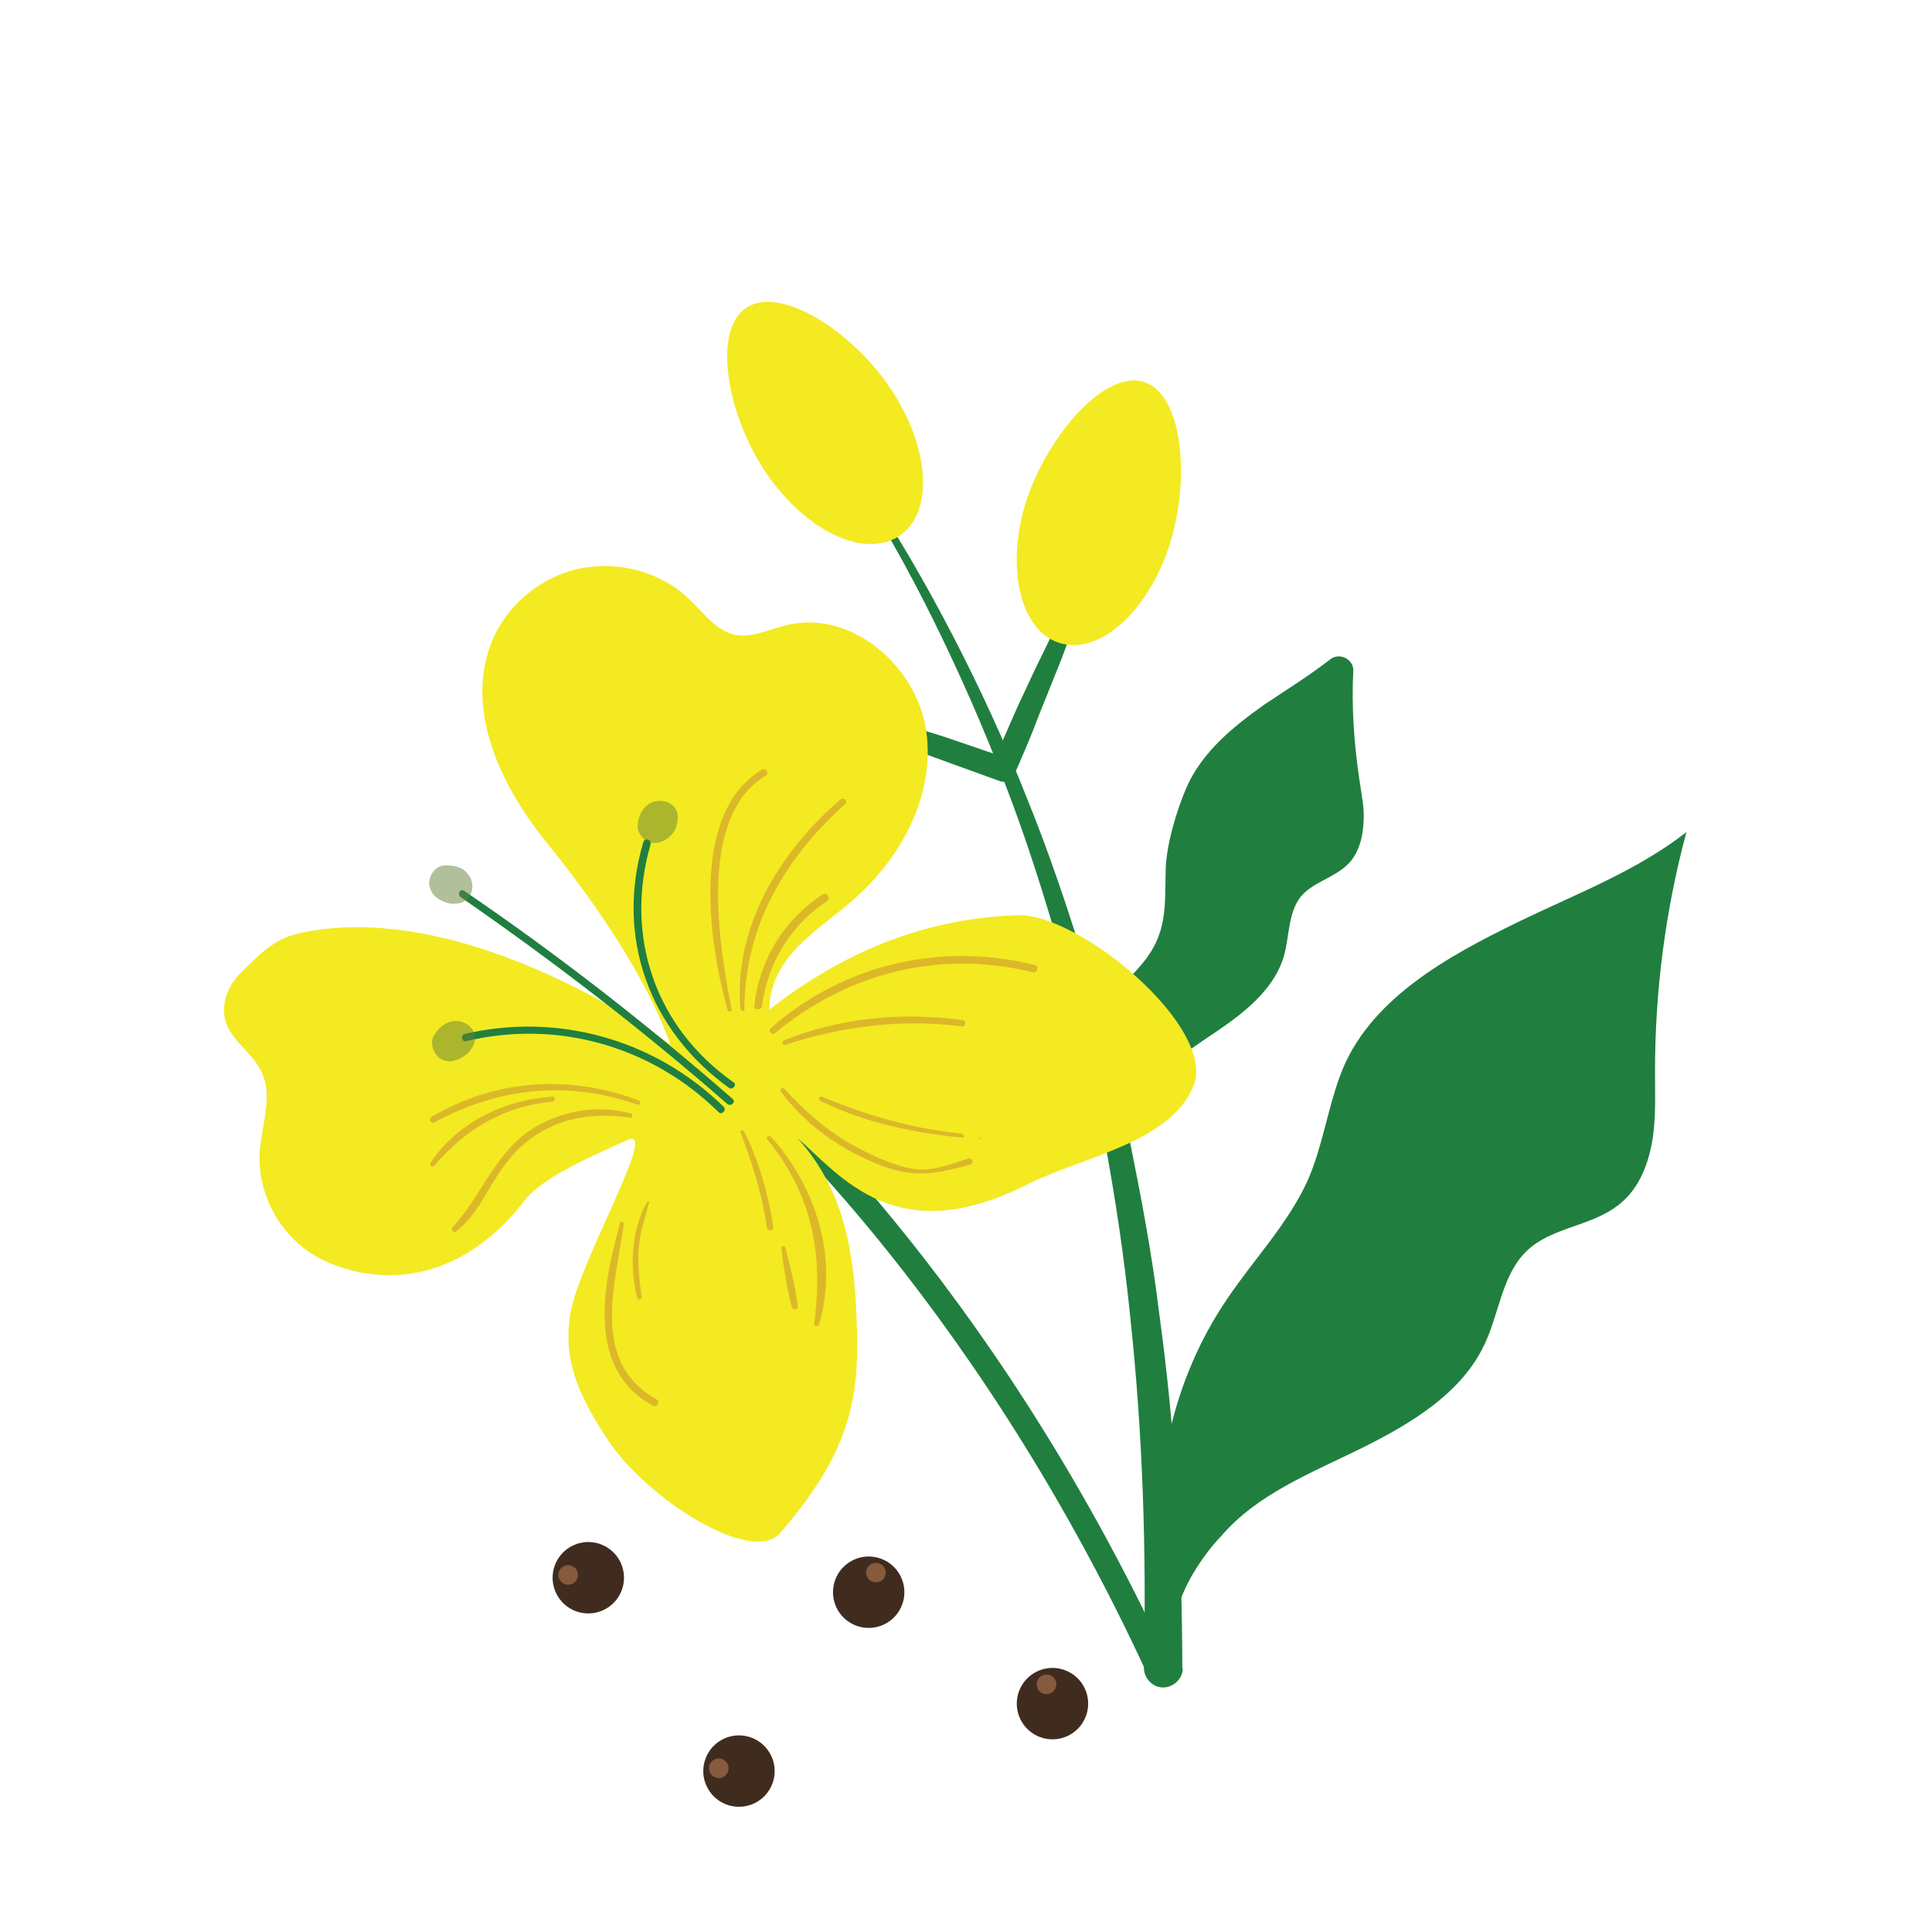 <svg width="191" height="191" viewBox="0 0 191 191" fill="none" xmlns="http://www.w3.org/2000/svg">
<g filter="url(#filter0_d_1019_8745)">
<path d="M74.542 31.065C76.488 33.202 78.325 35.504 80.01 37.895C81.77 40.241 83.378 42.675 84.909 45.154C88.048 50.067 90.805 55.2 93.288 60.39C95.816 65.656 98.07 70.977 100.095 76.431C102.119 81.885 103.794 87.438 105.393 93.036C106.871 98.601 108.119 104.299 109.247 109.964C110.299 115.674 111.153 121.395 111.735 127.172C112.973 138.682 113.348 150.282 113.087 161.842C113.07 162.871 113.916 163.809 114.945 163.827C115.974 163.845 116.912 162.998 116.93 161.969C116.93 161.969 116.93 161.969 116.886 161.893C116.861 150.192 116.201 138.45 114.601 126.843C113.899 121.034 112.804 115.248 111.631 109.506C110.383 103.808 108.937 98.123 107.295 92.448C105.576 86.818 103.704 81.276 101.526 75.911C99.337 70.348 96.886 65.038 94.206 59.861C91.525 54.683 88.616 49.638 85.324 44.813C83.716 42.379 82.032 39.988 80.195 37.686C78.434 35.34 76.641 33.114 74.542 31.065Z" fill="#207F3F"/>
<path d="M73.649 103.703C73.649 103.703 96.68 123.324 114.522 162.033" stroke="#207F3F" stroke-width="2.395" stroke-miterlimit="10" stroke-linecap="round" stroke-linejoin="round"/>
<path d="M109.085 50.158C107.009 53.8 105.053 57.474 103.263 61.258C102.307 63.133 101.472 65.041 100.592 66.872C99.757 68.78 98.922 70.688 98.087 72.596L99.551 71.955L93.336 69.835C91.243 69.208 89.182 68.461 87.089 67.835C84.996 67.208 82.903 66.582 80.81 65.955C78.64 65.373 76.591 64.823 74.466 64.317C76.462 65.305 78.414 66.216 80.442 67.084C82.471 67.951 84.499 68.819 86.483 69.61C88.512 70.478 90.573 71.225 92.633 71.972L98.815 74.213C99.462 74.451 100.074 74.099 100.28 73.572C101.115 71.665 101.95 69.757 102.665 67.816C103.456 65.832 104.215 63.968 105.006 61.984C106.435 58.104 107.865 54.223 109.085 50.158Z" fill="#207F3F"/>
<path d="M101.507 46.379C99.366 52.911 100.814 59.309 104.683 60.541C108.595 61.85 113.438 57.529 115.579 50.997C117.721 44.465 116.943 36.051 113.151 34.774C109.358 33.498 103.725 39.803 101.507 46.379Z" fill="#F3EA22"/>
<path d="M75.775 43.8C79.672 49.498 85.451 52.277 88.912 49.976C92.373 47.675 91.909 41.218 88.088 35.476C84.267 29.734 77.156 25.176 73.772 27.433C70.388 29.691 71.877 38.102 75.775 43.8Z" fill="#F3EA22"/>
<path d="M114.691 152.259C113.975 142.892 115.864 133.449 121.315 125.416C124.003 121.421 127.393 117.938 129.346 113.552C130.734 110.306 131.235 106.758 132.458 103.404C135.208 95.807 143.214 91.496 150.053 88.163C155.7 85.415 161.733 83.158 166.72 79.264C164.649 86.978 163.619 94.906 163.618 102.853C163.606 105.305 163.746 107.668 163.296 110.067C162.846 112.466 161.837 114.78 159.906 116.199C157.221 118.257 153.391 118.327 150.959 120.646C148.527 122.965 148.236 126.699 146.836 129.747C144.601 134.703 139.447 137.778 134.531 140.205C129.615 142.633 124.282 144.69 120.697 148.896C120.697 148.896 114.952 154.655 116.103 160.714C116.171 161.184 116.283 161.731 116.35 162.201C115.56 158.888 114.967 155.563 114.691 152.259Z" fill="#207F3F"/>
<path d="M110.048 107.466C109.86 106.964 109.748 106.417 109.56 105.914C108.596 103.006 107.806 99.693 109.294 96.797C110.282 94.801 112.061 93.47 113.378 91.691C115.425 88.881 115.152 86.288 115.238 83.081C115.282 80.508 116.341 77.045 117.35 74.732C118.923 71.278 121.902 68.847 125.012 66.645C127.218 65.17 129.467 63.771 131.507 62.187C132.413 61.461 133.839 62.166 133.788 63.316C133.606 66.885 133.861 70.507 134.389 74.073C134.592 75.484 134.915 76.928 134.8 78.318C134.73 79.785 134.341 81.232 133.415 82.275C132.042 83.78 129.811 84.15 128.558 85.688C127.349 87.301 127.478 89.468 126.961 91.397C126.119 94.53 123.37 96.829 120.751 98.645C118.054 100.506 115.15 102.181 113.42 105.012C113.42 105.012 110.568 108.898 111.764 112.385C111.82 112.658 111.996 112.964 112.052 113.238C111.103 111.238 110.636 109.368 110.048 107.466Z" fill="#207F3F"/>
<path d="M29.658 89.244C26.847 89.846 25.3 91.757 23.915 93.065C22.53 94.373 21.739 96.357 22.359 98.139C23.023 99.997 25.031 101.182 25.848 102.952C27.018 105.334 25.88 108.129 25.683 110.79C25.382 115.038 27.73 119.286 31.449 121.318C35.167 123.35 44.196 125.58 51.905 115.633C53.778 113.228 59.221 111.007 62.028 109.693C64.836 108.379 59.108 118.406 56.955 124.741C55.105 130.189 56.818 134.396 59.989 139.188C63.866 145.204 74.378 151.773 77.113 148.566C84.031 140.603 84.941 135.291 84.715 128.188C84.49 121.086 83.6 114.774 78.818 109.484C83.157 113.298 88.615 120.642 101.548 114.1C106.999 111.364 115.772 109.972 118.004 104.304C120.269 98.516 106.63 87.231 100.556 87.474C93.377 87.743 84.924 89.867 76.086 96.798C75.989 94.511 77.239 92.262 78.841 90.625C80.444 88.987 82.343 87.688 84.11 86.16C89.041 81.992 92.496 75.619 91.563 69.23C90.629 62.842 84.171 57.296 77.894 58.777C76.177 59.156 74.375 60.093 72.655 59.761C70.77 59.32 69.604 57.65 68.219 56.309C65.406 53.551 61.188 52.418 57.36 53.2C53.532 53.981 50.139 56.753 48.654 60.36C45.889 67.048 49.466 74.662 54.031 80.281C58.595 85.9 63.912 93.53 66.293 100.307C66.49 100.295 46.401 85.598 29.658 89.244Z" fill="#F3EA22"/>
<path d="M76.159 98.692C83.292 92.337 93.002 90.098 102.271 92.392C102.754 92.522 102.559 93.245 102.077 93.116C92.929 90.853 83.777 93.177 76.62 99.138C76.358 99.391 75.897 98.944 76.159 98.692Z" fill="#DCB828"/>
<path d="M77.539 104.618C79.826 107.17 82.407 109.349 85.499 110.825C87.09 111.64 89.239 112.54 91.023 112.631C92.567 112.658 94.228 112.005 95.78 111.518C96.13 111.418 96.286 112.041 95.936 112.141C92.043 113.163 90.009 113.522 86.193 111.851C82.662 110.322 79.523 108.058 77.201 104.915C77.069 104.685 77.331 104.433 77.539 104.618Z" fill="#DCB828"/>
<path d="M77.53 99.834C83.169 97.601 89.067 97.052 95.123 97.838C95.561 97.891 95.52 98.526 95.082 98.473C89.146 97.719 83.337 98.421 77.598 100.305C77.325 100.36 77.257 99.89 77.53 99.834Z" fill="#DCB828"/>
<path d="M74.562 96.454C75.081 91.876 77.495 87.937 81.338 85.415C81.796 85.151 82.149 85.763 81.734 86.103C78.121 88.493 75.892 92.223 75.318 96.527C75.221 96.889 74.51 96.892 74.562 96.454Z" fill="#DCB828"/>
<path d="M73.195 96.732C72.517 88.668 77.128 81.119 83.073 76.061C83.412 75.764 83.873 76.21 83.535 76.507C77.569 81.883 73.655 88.521 73.589 96.709C73.689 97.058 73.251 97.005 73.195 96.732Z" fill="#DCB828"/>
<path d="M71.938 96.847C70.04 90.2 68.204 77.303 75.346 73.082C75.728 72.862 76.081 73.473 75.699 73.694C68.939 77.694 71.081 90.415 72.332 96.824C72.42 96.977 71.994 97.121 71.938 96.847Z" fill="#DCB828"/>
<path d="M62.966 106.197C56.181 103.794 49.266 104.522 42.986 107.94C42.604 108.16 42.295 107.625 42.678 107.405C48.902 103.713 56.343 103.191 63.139 105.791C63.38 105.856 63.251 106.338 62.966 106.197Z" fill="#DCB828"/>
<path d="M62.292 107.504C57.583 106.756 53.111 108.011 50.138 111.865C48.298 114.149 47.433 116.888 45.131 118.725C44.869 118.978 44.528 118.564 44.713 118.355C47.612 115.257 48.898 110.95 52.708 108.549C55.645 106.753 59.091 106.192 62.466 107.098C62.554 107.251 62.533 107.568 62.292 107.504Z" fill="#DCB828"/>
<path d="M54.645 105.902C49.809 106.348 46.031 108.628 42.926 112.253C42.741 112.461 42.411 112.244 42.553 111.959C45.24 107.964 49.85 105.713 54.578 105.431C54.928 105.331 54.919 105.846 54.645 105.902Z" fill="#DCB828"/>
<path d="M73.561 108.847C75.039 111.763 75.95 115.109 76.455 118.281C76.478 118.675 75.932 118.787 75.832 118.437C75.359 115.144 74.383 112.04 73.211 108.947C73.123 108.794 73.428 108.617 73.561 108.847Z" fill="#DCB828"/>
<path d="M64.176 115.891C63.755 117.457 63.246 118.871 63.143 120.459C63.04 122.046 63.21 123.578 63.425 125.186C63.48 125.46 63.13 125.56 62.998 125.33C62.231 122.411 62.391 118.448 64.011 115.782C64.088 115.738 64.208 115.77 64.176 115.891Z" fill="#DCB828"/>
<path d="M61.656 118.056C60.858 123.915 58.317 131.697 64.899 135.337C65.305 135.511 64.99 136.202 64.54 135.952C57.882 132.355 59.633 123.909 61.295 117.959C61.315 117.642 61.677 117.739 61.656 118.056Z" fill="#DCB828"/>
<path d="M76.201 109.364C80.642 114.239 82.925 121.377 80.981 127.897C80.884 128.259 80.402 128.129 80.499 127.768C81.403 121.033 80.295 115.05 75.863 109.66C75.654 109.475 75.992 109.178 76.201 109.364Z" fill="#DCB828"/>
<path d="M77.645 120.346C78.113 122.216 78.668 124.239 78.862 126.164C78.885 126.558 78.371 126.549 78.271 126.2C77.804 124.33 77.445 122.295 77.251 120.37C77.163 120.217 77.59 120.073 77.645 120.346Z" fill="#DCB828"/>
<path d="M96.933 109.63C96.857 109.674 96.769 109.521 96.845 109.477C96.966 109.509 97.01 109.586 96.933 109.63Z" fill="#DCB828"/>
<path d="M95.103 109.462C90.253 109 85.487 107.979 81.09 105.829C80.805 105.688 81.022 105.359 81.263 105.424C85.681 107.256 90.229 108.606 95.08 109.068C95.365 109.209 95.345 109.527 95.103 109.462Z" fill="#DCB828"/>
<path d="M71.035 106.941C64.442 100.455 55.15 97.767 46.106 99.926C45.68 100.07 45.48 99.37 45.907 99.226C55.147 97.055 64.757 99.764 71.559 106.436C71.856 106.774 71.332 107.28 71.035 106.941Z" fill="#207F3F"/>
<path d="M72.121 104.584C64.152 98.891 60.831 89.601 63.596 80.264C63.726 79.782 64.449 79.976 64.32 80.458C61.696 89.51 64.764 98.538 72.48 103.97C72.886 104.143 72.527 104.758 72.121 104.584Z" fill="#207F3F"/>
<path d="M71.898 106.139C63.474 98.774 54.69 92.022 45.536 85.689C45.163 85.394 45.522 84.78 45.895 85.074C55.126 91.364 63.997 98.268 72.421 105.634C72.795 105.928 72.272 106.433 71.898 106.139Z" fill="#207F3F"/>
<g opacity="0.71">
<path opacity="0.71" d="M42.767 99.611C43.191 98.756 43.976 97.998 44.961 97.939C45.946 97.88 46.977 98.61 46.96 99.638C46.951 100.153 46.701 100.603 46.407 100.976C45.96 101.438 45.272 101.834 44.604 101.914C43.937 101.993 43.202 101.602 42.926 100.946C42.573 100.335 42.767 99.611 42.767 99.611Z" fill="#658138"/>
</g>
<g opacity="0.71">
<path opacity="0.71" d="M43.652 82.598C44.593 82.463 45.71 82.634 46.272 83.43C46.909 84.183 46.827 85.453 46.03 86.015C45.615 86.356 45.101 86.347 44.587 86.338C43.907 86.22 43.217 85.905 42.832 85.414C42.403 84.847 42.279 84.103 42.638 83.489C42.953 82.798 43.652 82.598 43.652 82.598Z" fill="#658138"/>
</g>
<g opacity="0.71">
<path opacity="0.71" d="M63.044 78.953C62.986 77.969 63.397 76.916 64.238 76.431C65.079 75.946 66.317 76.149 66.802 76.99C67.066 77.449 67.057 77.963 66.928 78.445C66.81 79.124 66.331 79.707 65.719 80.059C65.108 80.412 64.32 80.459 63.782 80.056C63.244 79.653 63.044 78.953 63.044 78.953Z" fill="#658138"/>
</g>
<path d="M105.813 168.481C104.124 169.455 101.966 168.875 100.992 167.186C100.018 165.498 100.597 163.339 102.286 162.365C103.975 161.391 106.133 161.971 107.107 163.66C108.081 165.348 107.502 167.507 105.813 168.481Z" fill="#402C1F"/>
<path d="M103.947 164.362C103.483 164.63 102.889 164.47 102.622 164.006C102.354 163.542 102.513 162.948 102.977 162.68C103.442 162.412 104.035 162.572 104.303 163.036C104.571 163.5 104.412 164.094 103.947 164.362Z" fill="#87593D"/>
<path d="M59.924 156.034C58.236 157.008 56.077 156.429 55.103 154.74C54.129 153.051 54.709 150.893 56.397 149.919C58.086 148.945 60.245 149.524 61.218 151.213C62.193 152.902 61.613 155.06 59.924 156.034Z" fill="#402C1F"/>
<path d="M56.653 153.54C56.188 153.808 55.594 153.649 55.327 153.184C55.059 152.72 55.218 152.126 55.683 151.858C56.147 151.591 56.741 151.75 57.008 152.214C57.276 152.679 57.117 153.272 56.653 153.54Z" fill="#87593D"/>
<path d="M74.819 175.149C73.13 176.123 70.972 175.544 69.998 173.855C69.024 172.166 69.603 170.008 71.292 169.034C72.981 168.06 75.139 168.64 76.113 170.328C77.087 172.017 76.507 174.176 74.819 175.149Z" fill="#402C1F"/>
<path d="M71.547 172.656C71.083 172.923 70.489 172.764 70.221 172.3C69.953 171.835 70.113 171.242 70.577 170.974C71.041 170.706 71.635 170.865 71.903 171.33C72.171 171.794 72.011 172.388 71.547 172.656Z" fill="#87593D"/>
<path d="M87.643 157.466C85.954 158.44 83.796 157.86 82.822 156.172C81.848 154.483 82.427 152.324 84.116 151.35C85.805 150.377 87.963 150.956 88.937 152.645C89.911 154.334 89.332 156.492 87.643 157.466Z" fill="#402C1F"/>
<path d="M87.08 153.309C86.616 153.577 86.022 153.418 85.754 152.953C85.487 152.489 85.646 151.895 86.11 151.628C86.575 151.36 87.168 151.519 87.436 151.983C87.704 152.448 87.545 153.041 87.08 153.309Z" fill="#87593D"/>
</g>
<defs>
<filter id="filter0_d_1019_8745" x="14.145" y="21.844" width="160.576" height="164.778" filterUnits="userSpaceOnUse" color-interpolation-filters="sRGB">
<feFlood flood-opacity="0" result="BackgroundImageFix"/>
<feColorMatrix in="SourceAlpha" type="matrix" values="0 0 0 0 0 0 0 0 0 0 0 0 0 0 0 0 0 0 127 0" result="hardAlpha"/>
<feOffset dy="3"/>
<feGaussianBlur stdDeviation="4"/>
<feColorMatrix type="matrix" values="0 0 0 0 0 0 0 0 0 0 0 0 0 0 0 0 0 0 0.2 0"/>
<feBlend mode="normal" in2="BackgroundImageFix" result="effect1_dropShadow_1019_8745"/>
<feBlend mode="normal" in="SourceGraphic" in2="effect1_dropShadow_1019_8745" result="shape"/>
</filter>
</defs>
</svg>
